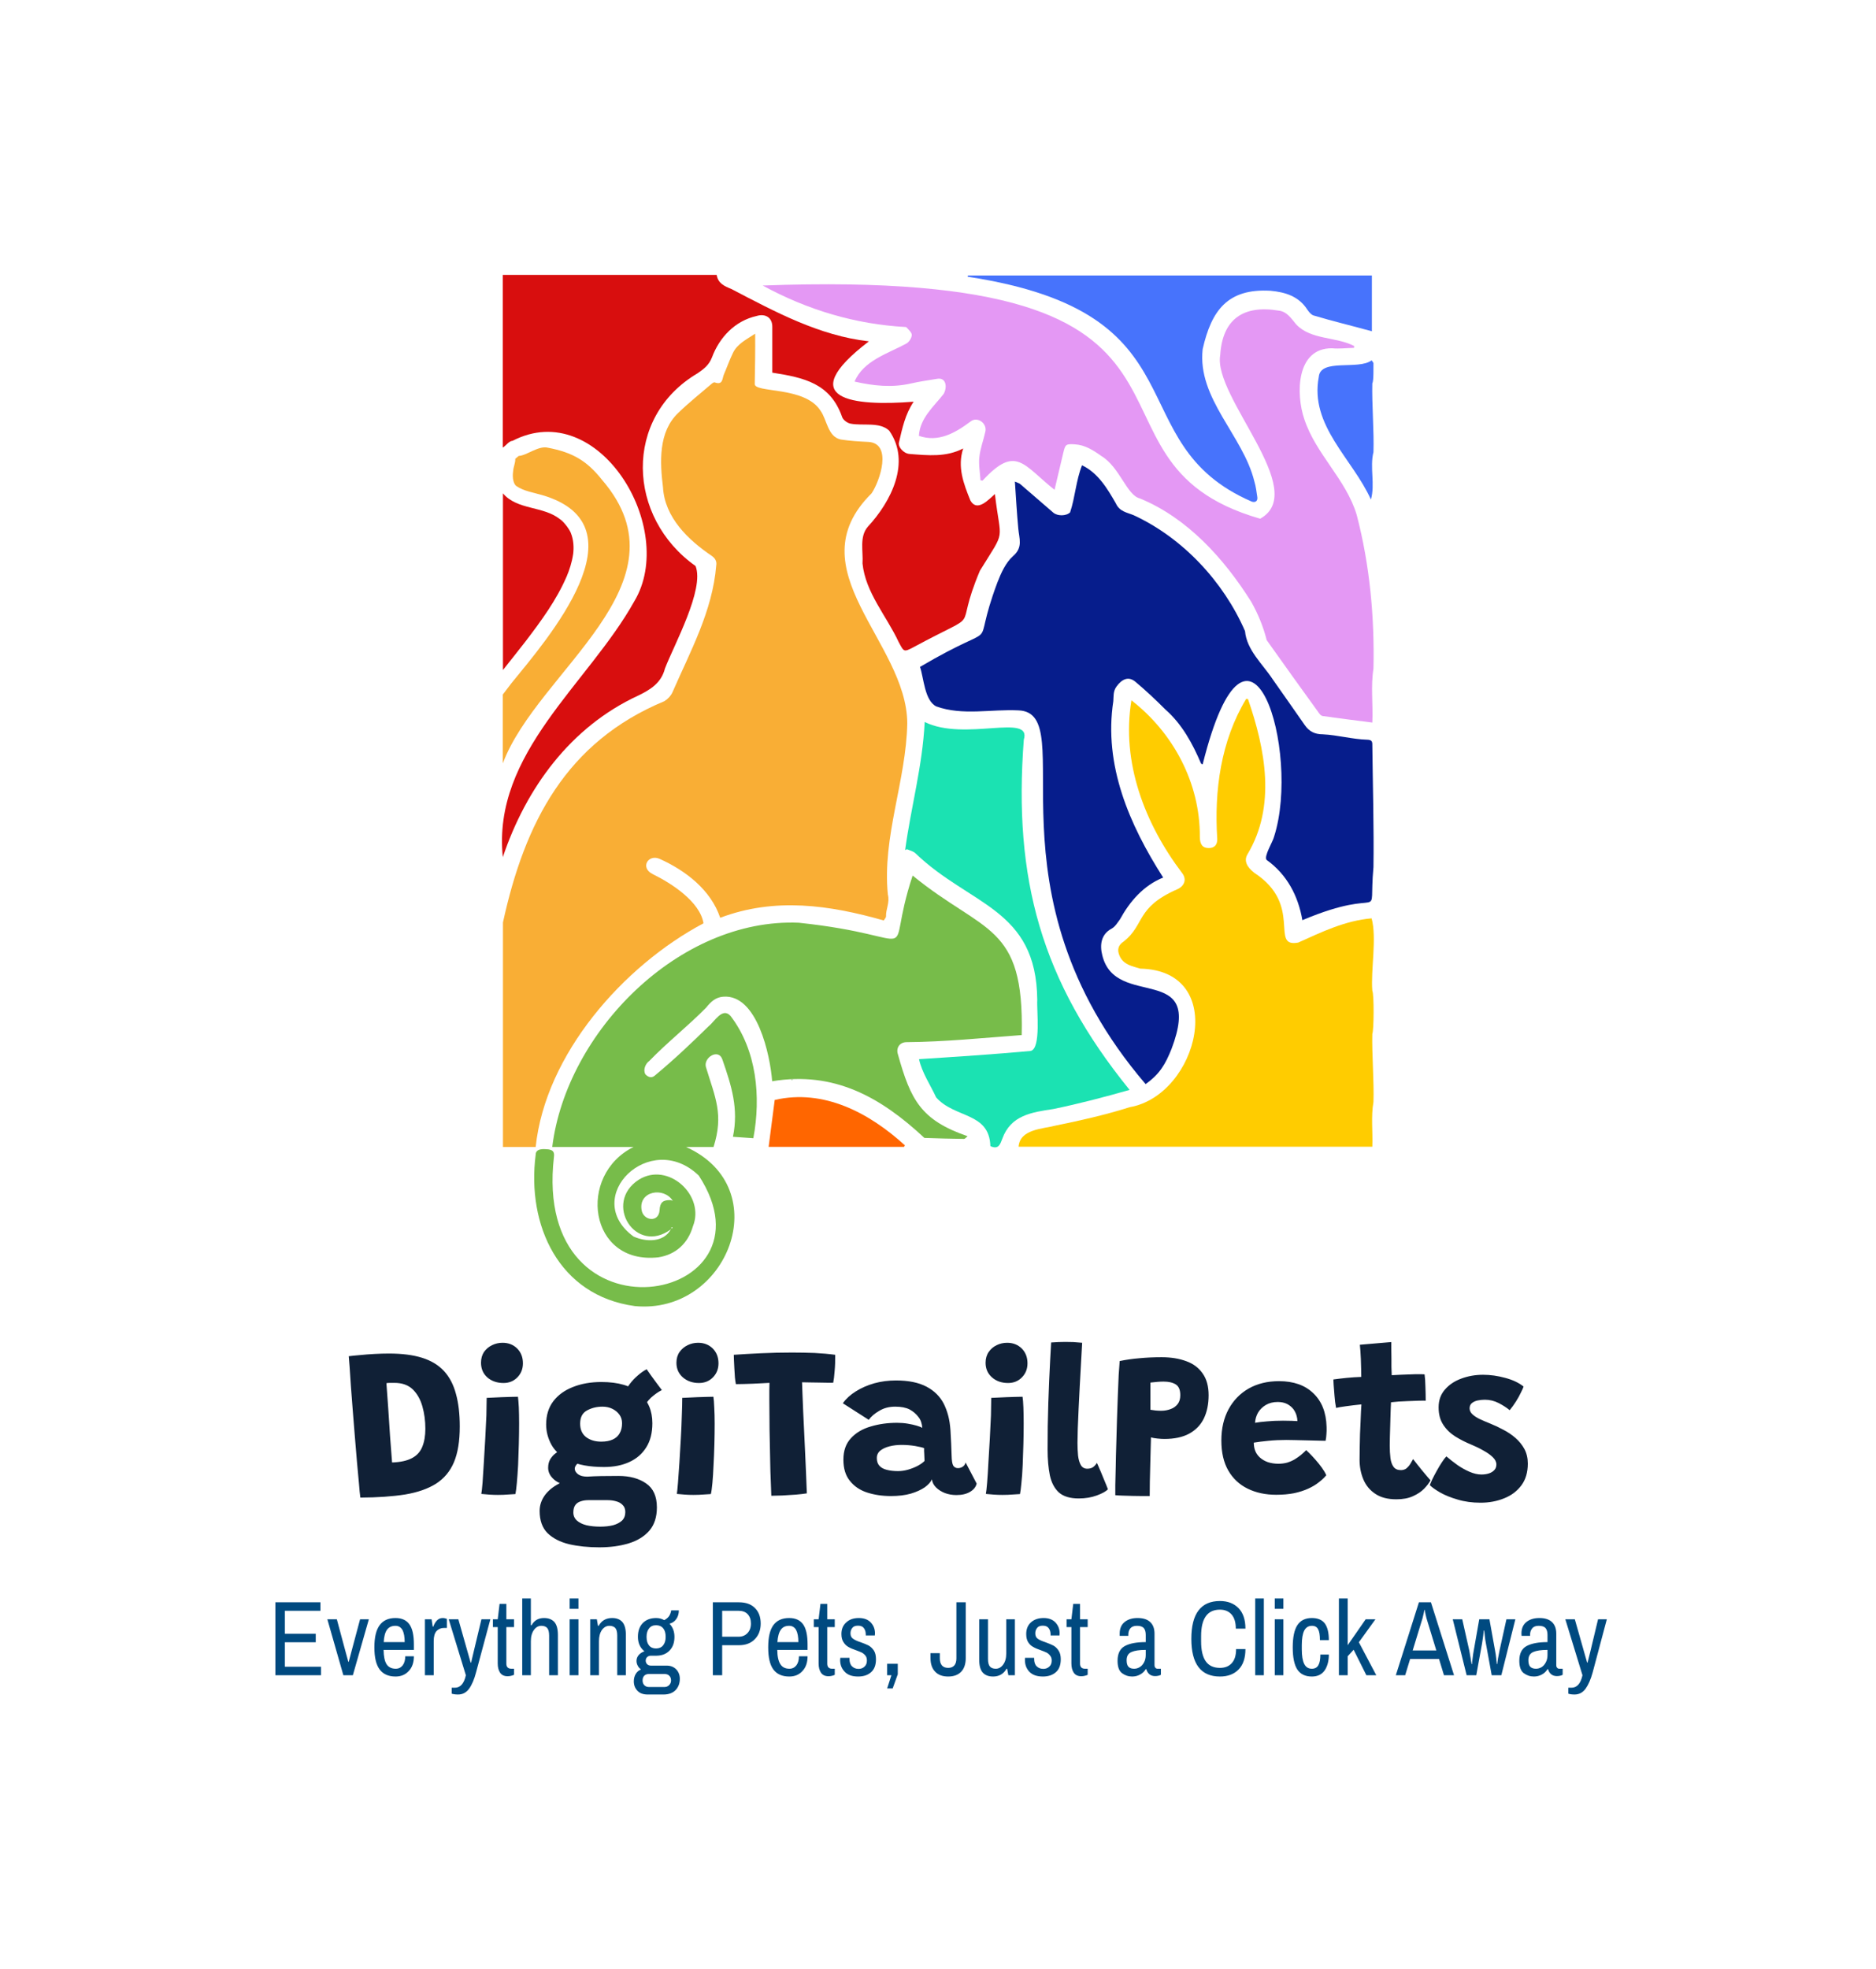 <svg xmlns="http://www.w3.org/2000/svg" version="1.1" xmlns:xlink="http://www.w3.org/1999/xlink" xmlns:svgjs="http://svgjs.dev/svgjs" viewBox="0 0 11.353 11.913"><g transform="matrix(0.857,0,0,0.857,1.622,8.118)"><g clip-path="url(#SvgjsClipPath1055)"><g clip-path="url(#SvgjsClipPath1053eff6cdb7-0ce1-4659-b342-550272def5ff)"><path d=" M 1.659 -2.961 C 1.813 -3.667 2.106 -4.235 2.799 -4.523 C 2.822 -4.537 2.845 -4.561 2.856 -4.586 C 2.983 -4.877 3.139 -5.16 3.165 -5.481 C 3.17 -5.511 3.157 -5.532 3.133 -5.549 C 2.967 -5.661 2.801 -5.82 2.789 -6.033 C 2.767 -6.211 2.756 -6.425 2.897 -6.558 C 2.971 -6.63 3.053 -6.695 3.131 -6.762 C 3.138 -6.768 3.149 -6.776 3.155 -6.773 C 3.213 -6.752 3.207 -6.801 3.219 -6.829 C 3.241 -6.88 3.259 -6.932 3.283 -6.981 C 3.313 -7.044 3.374 -7.074 3.44 -7.117 C 3.441 -6.991 3.439 -6.883 3.437 -6.764 C 3.429 -6.696 3.789 -6.749 3.901 -6.574 C 3.948 -6.509 3.952 -6.389 4.045 -6.37 C 4.11 -6.36 4.176 -6.356 4.241 -6.353 C 4.41 -6.341 4.321 -6.077 4.262 -5.99 C 3.718 -5.452 4.51 -4.944 4.514 -4.368 C 4.507 -3.963 4.336 -3.565 4.377 -3.158 C 4.392 -3.101 4.362 -3.055 4.364 -3.003 C 4.364 -2.995 4.355 -2.987 4.348 -2.975 C 3.965 -3.084 3.58 -3.14 3.193 -2.994 C 3.127 -3.191 2.948 -3.328 2.765 -3.41 C 2.684 -3.445 2.625 -3.347 2.717 -3.302 C 2.852 -3.236 3.051 -3.106 3.075 -2.955 C 2.508 -2.654 1.959 -2.031 1.89 -1.376 L 1.659 -1.376 L 1.659 -2.961 Z" fill="#f9ae35" transform="matrix(1,0,0,1,0,0)" fill-rule="nonzero"></path></g><g clip-path="url(#SvgjsClipPath1053eff6cdb7-0ce1-4659-b342-550272def5ff)"><path d=" M 2.358 -6.086 C 2.251 -6.221 2.15 -6.279 1.977 -6.312 C 1.909 -6.329 1.828 -6.257 1.77 -6.254 C 1.762 -6.248 1.754 -6.241 1.746 -6.234 C 1.747 -6.203 1.733 -6.179 1.731 -6.147 C 1.723 -6.095 1.736 -6.054 1.753 -6.042 C 1.807 -6.005 1.874 -5.996 1.935 -5.978 C 2.673 -5.763 1.966 -4.954 1.719 -4.65 C 1.699 -4.624 1.678 -4.597 1.658 -4.57 L 1.658 -4.084 C 1.902 -4.738 2.993 -5.351 2.358 -6.086 Z" fill="#f9ae35" transform="matrix(1,0,0,1,0,0)" fill-rule="nonzero"></path></g><g clip-path="url(#SvgjsClipPath1053eff6cdb7-0ce1-4659-b342-550272def5ff)"><path d=" M 1.659 -5.99 L 1.659 -4.743 C 1.708 -4.805 1.784 -4.9 1.82 -4.947 C 1.929 -5.09 2.038 -5.238 2.109 -5.404 C 2.106 -5.396 2.106 -5.395 2.108 -5.401 C 2.129 -5.451 2.146 -5.504 2.154 -5.558 C 2.156 -5.573 2.155 -5.56 2.154 -5.556 C 2.161 -5.608 2.158 -5.662 2.138 -5.711 C 2.131 -5.731 2.093 -5.787 2.06 -5.809 C 2.06 -5.808 2.061 -5.808 2.061 -5.808 C 1.943 -5.902 1.759 -5.871 1.659 -5.99 Z" fill="#d80e0e" transform="matrix(1,0,0,1,0,0)" fill-rule="nonzero"></path></g><g clip-path="url(#SvgjsClipPath1053eff6cdb7-0ce1-4659-b342-550272def5ff)"><path d=" M 5.133 -5.985 C 5.089 -5.947 5.008 -5.855 4.96 -5.939 C 4.912 -6.057 4.866 -6.177 4.909 -6.307 C 4.788 -6.244 4.66 -6.258 4.531 -6.268 C 4.487 -6.271 4.448 -6.319 4.455 -6.348 C 4.479 -6.451 4.499 -6.547 4.559 -6.637 C 4.132 -6.603 3.705 -6.652 4.243 -7.063 C 3.891 -7.103 3.58 -7.272 3.271 -7.433 C 3.222 -7.453 3.178 -7.472 3.168 -7.532 L 1.658 -7.532 L 1.658 -6.313 C 1.681 -6.327 1.7 -6.359 1.727 -6.361 C 2.335 -6.675 2.894 -5.741 2.587 -5.229 C 2.262 -4.645 1.582 -4.158 1.658 -3.422 C 1.822 -3.91 2.137 -4.342 2.613 -4.562 C 2.702 -4.605 2.777 -4.652 2.803 -4.754 C 2.867 -4.92 3.084 -5.314 3.019 -5.477 C 2.535 -5.819 2.505 -6.526 3.034 -6.838 C 3.076 -6.867 3.114 -6.895 3.135 -6.95 C 3.188 -7.092 3.298 -7.208 3.45 -7.242 C 3.512 -7.261 3.561 -7.231 3.561 -7.166 C 3.561 -7.058 3.561 -6.951 3.561 -6.842 C 3.785 -6.807 3.971 -6.767 4.054 -6.529 C 4.061 -6.508 4.091 -6.486 4.114 -6.482 C 4.199 -6.465 4.32 -6.497 4.387 -6.432 C 4.542 -6.209 4.399 -5.931 4.236 -5.755 C 4.174 -5.684 4.204 -5.581 4.198 -5.495 C 4.219 -5.289 4.368 -5.124 4.453 -4.941 C 4.491 -4.87 4.489 -4.868 4.558 -4.904 C 5.078 -5.185 4.828 -4.973 5.027 -5.444 C 5.214 -5.747 5.174 -5.633 5.133 -5.985 Z" fill="#d80e0e" transform="matrix(1,0,0,1,0,0)" fill-rule="nonzero"></path></g><g clip-path="url(#SvgjsClipPath1053eff6cdb7-0ce1-4659-b342-550272def5ff)"><path d=" M 7.806 -3.351 C 7.768 -2.932 7.908 -3.232 7.304 -2.977 C 7.275 -3.148 7.195 -3.3 7.052 -3.402 C 7.029 -3.426 7.097 -3.532 7.105 -3.569 C 7.294 -4.162 6.931 -5.4 6.6 -4.077 C 6.6 -4.077 6.591 -4.079 6.588 -4.084 C 6.528 -4.225 6.454 -4.361 6.337 -4.464 C 6.269 -4.532 6.199 -4.598 6.125 -4.66 C 6.076 -4.701 6.03 -4.679 5.992 -4.627 C 5.966 -4.592 5.972 -4.555 5.969 -4.523 C 5.9 -4.071 6.082 -3.652 6.321 -3.278 C 6.181 -3.221 6.086 -3.11 6.016 -2.983 C 5.999 -2.96 5.982 -2.931 5.958 -2.918 C 5.881 -2.877 5.873 -2.801 5.891 -2.73 C 5.984 -2.341 6.615 -2.689 6.38 -2.068 C 6.336 -1.959 6.297 -1.891 6.197 -1.82 C 5.026 -3.187 5.749 -4.44 5.3 -4.458 C 5.108 -4.468 4.904 -4.419 4.719 -4.486 C 4.636 -4.527 4.631 -4.686 4.604 -4.765 C 5.222 -5.128 4.947 -4.816 5.15 -5.36 C 5.176 -5.427 5.209 -5.501 5.261 -5.547 C 5.333 -5.609 5.304 -5.672 5.298 -5.741 C 5.288 -5.848 5.282 -5.955 5.274 -6.073 C 5.294 -6.064 5.304 -6.062 5.311 -6.056 C 5.389 -5.989 5.467 -5.921 5.545 -5.854 C 5.575 -5.828 5.637 -5.829 5.664 -5.856 C 5.7 -5.964 5.705 -6.079 5.748 -6.188 C 5.861 -6.135 5.928 -6.022 5.987 -5.919 C 6.013 -5.861 6.066 -5.855 6.112 -5.836 C 6.459 -5.676 6.747 -5.367 6.899 -5.018 C 6.911 -4.883 7.023 -4.786 7.094 -4.678 C 7.171 -4.57 7.245 -4.462 7.321 -4.354 C 7.352 -4.309 7.392 -4.289 7.449 -4.289 C 7.553 -4.284 7.657 -4.254 7.762 -4.251 C 7.79 -4.25 7.799 -4.242 7.798 -4.214 C 7.801 -3.942 7.81 -3.626 7.806 -3.351 Z" fill="#061d8c" transform="matrix(1,0,0,1,0,0)" fill-rule="nonzero"></path></g><g clip-path="url(#SvgjsClipPath1053eff6cdb7-0ce1-4659-b342-550272def5ff)"><path d=" M 2.85 -0.81 C 2.849 -0.808 2.848 -0.805 2.847 -0.802 C 2.852 -0.799 2.854 -0.803 2.857 -0.807 C 2.855 -0.808 2.853 -0.809 2.85 -0.81 M 2.844 -1.001 C 2.849 -0.999 2.854 -0.998 2.858 -0.996 C 2.795 -1.097 2.615 -1.065 2.638 -0.931 C 2.65 -0.855 2.76 -0.839 2.765 -0.931 C 2.768 -0.984 2.788 -1.003 2.844 -1.001 M 2.59 -0.253 C 2.053 -0.326 1.826 -0.824 1.89 -1.321 C 1.89 -1.368 1.948 -1.362 1.981 -1.359 C 2.01 -1.354 2.024 -1.343 2.019 -1.306 C 1.862 0.062 3.63 -0.271 3.042 -1.174 C 2.699 -1.505 2.205 -1.02 2.581 -0.744 C 2.668 -0.705 2.793 -0.7 2.845 -0.795 C 2.596 -0.61 2.364 -0.981 2.618 -1.145 C 2.825 -1.275 3.089 -1.034 3 -0.815 C 2.966 -0.697 2.88 -0.616 2.756 -0.597 C 2.264 -0.543 2.181 -1.178 2.581 -1.376 C 2.438 -1.376 2.15 -1.376 2.007 -1.376 C 2.107 -2.188 2.904 -2.994 3.748 -2.959 C 4.676 -2.861 4.339 -2.65 4.552 -3.292 C 5.057 -2.879 5.341 -2.957 5.322 -2.166 C 5.051 -2.146 4.779 -2.118 4.509 -2.116 C 4.461 -2.116 4.433 -2.076 4.448 -2.03 C 4.538 -1.708 4.61 -1.566 4.94 -1.452 C 4.927 -1.441 4.921 -1.433 4.915 -1.433 C 4.822 -1.434 4.728 -1.437 4.635 -1.44 C 4.327 -1.727 3.999 -1.913 3.56 -1.84 C 3.546 -2.024 3.454 -2.455 3.215 -2.437 C 3.16 -2.433 3.127 -2.401 3.093 -2.359 C 2.966 -2.23 2.82 -2.115 2.693 -1.984 C 2.664 -1.964 2.647 -1.918 2.665 -1.889 C 2.68 -1.873 2.705 -1.858 2.73 -1.879 C 2.864 -1.99 2.989 -2.108 3.112 -2.229 C 3.154 -2.262 3.209 -2.365 3.266 -2.301 C 3.451 -2.06 3.482 -1.73 3.427 -1.438 C 3.377 -1.441 3.331 -1.445 3.283 -1.448 C 3.324 -1.647 3.273 -1.807 3.209 -1.992 C 3.183 -2.075 3.074 -2.008 3.092 -1.941 C 3.158 -1.724 3.219 -1.606 3.146 -1.376 L 2.952 -1.376 C 3.597 -1.086 3.244 -0.189 2.59 -0.253 Z" fill="#77bc4a" transform="matrix(1,0,0,1,0,0)" fill-rule="nonzero"></path></g><g clip-path="url(#SvgjsClipPath1053eff6cdb7-0ce1-4659-b342-550272def5ff)"><path d=" M 7.806 -4.752 C 7.786 -4.629 7.804 -4.5 7.798 -4.372 C 7.679 -4.387 7.563 -4.402 7.448 -4.418 C 7.438 -4.419 7.428 -4.429 7.422 -4.438 C 7.298 -4.609 7.174 -4.782 7.052 -4.954 C 7.029 -5.047 6.99 -5.142 6.942 -5.226 C 6.752 -5.528 6.493 -5.816 6.157 -5.954 C 6.063 -5.977 6.016 -6.174 5.884 -6.254 C 5.828 -6.294 5.769 -6.332 5.697 -6.336 C 5.633 -6.34 5.63 -6.336 5.615 -6.273 C 5.596 -6.191 5.576 -6.109 5.554 -6.015 C 5.333 -6.19 5.282 -6.336 5.046 -6.08 C 5.041 -6.08 5.036 -6.081 5.031 -6.082 C 5.028 -6.137 5.017 -6.192 5.023 -6.245 C 5.029 -6.306 5.052 -6.364 5.065 -6.424 C 5.081 -6.484 5.007 -6.538 4.958 -6.495 C 4.852 -6.416 4.733 -6.348 4.596 -6.396 C 4.604 -6.522 4.7 -6.601 4.771 -6.692 C 4.797 -6.737 4.791 -6.812 4.722 -6.798 C 4.66 -6.788 4.598 -6.779 4.537 -6.765 C 4.404 -6.735 4.274 -6.749 4.142 -6.779 C 4.204 -6.927 4.376 -6.976 4.507 -7.047 C 4.526 -7.057 4.545 -7.086 4.546 -7.108 C 4.546 -7.126 4.522 -7.147 4.506 -7.164 C 4.149 -7.183 3.808 -7.285 3.493 -7.457 C 7.027 -7.588 5.559 -6.227 7.006 -5.811 C 7.36 -6.008 6.671 -6.672 6.724 -6.967 C 6.74 -7.222 6.89 -7.321 7.136 -7.28 C 7.195 -7.274 7.225 -7.225 7.26 -7.183 C 7.364 -7.072 7.542 -7.097 7.67 -7.03 C 7.67 -7.026 7.669 -7.022 7.669 -7.017 C 7.617 -7.016 7.565 -7.009 7.514 -7.014 C 7.259 -7.017 7.258 -6.69 7.317 -6.516 C 7.398 -6.267 7.614 -6.088 7.688 -5.837 C 7.78 -5.484 7.814 -5.118 7.806 -4.752 Z" fill="#e498f4" transform="matrix(1,0,0,1,0,0)" fill-rule="nonzero"></path></g><g clip-path="url(#SvgjsClipPath1053eff6cdb7-0ce1-4659-b342-550272def5ff)"><path d=" M 7.806 -1.694 C 7.788 -1.591 7.802 -1.485 7.798 -1.378 L 5.3 -1.378 C 5.31 -1.502 5.468 -1.503 5.561 -1.527 C 5.738 -1.563 5.914 -1.603 6.085 -1.657 C 6.57 -1.742 6.79 -2.622 6.159 -2.635 C 6.104 -2.652 6.04 -2.662 6.013 -2.726 C 5.994 -2.769 6.004 -2.802 6.043 -2.827 C 6.193 -2.946 6.127 -3.066 6.418 -3.194 C 6.466 -3.214 6.493 -3.261 6.454 -3.311 C 6.192 -3.657 6.024 -4.091 6.097 -4.529 C 6.393 -4.299 6.582 -3.945 6.58 -3.566 C 6.58 -3.511 6.6 -3.486 6.643 -3.486 C 6.683 -3.486 6.704 -3.509 6.703 -3.55 C 6.681 -3.892 6.728 -4.242 6.907 -4.539 C 6.912 -4.539 6.916 -4.538 6.92 -4.538 C 7.042 -4.185 7.12 -3.783 6.917 -3.443 C 6.889 -3.397 6.912 -3.352 6.965 -3.311 C 7.313 -3.084 7.069 -2.78 7.275 -2.819 C 7.443 -2.895 7.607 -2.974 7.793 -2.99 C 7.831 -2.851 7.786 -2.624 7.798 -2.479 C 7.811 -2.452 7.809 -2.198 7.798 -2.175 C 7.794 -2.037 7.811 -1.836 7.806 -1.694 Z" fill="#ffcc00" transform="matrix(1,0,0,1,0,0)" fill-rule="nonzero"></path></g><g clip-path="url(#SvgjsClipPath1053eff6cdb7-0ce1-4659-b342-550272def5ff)"><path d=" M 7.806 -6.281 C 7.779 -6.172 7.819 -6.053 7.788 -5.946 C 7.66 -6.233 7.354 -6.468 7.42 -6.812 C 7.431 -6.945 7.7 -6.858 7.793 -6.929 C 7.796 -6.926 7.801 -6.918 7.806 -6.91 C 7.805 -6.889 7.809 -6.783 7.798 -6.767 C 7.794 -6.626 7.811 -6.424 7.806 -6.281 Z" fill="#4773fc" transform="matrix(1,0,0,1,0,0)" fill-rule="nonzero"></path></g><g clip-path="url(#SvgjsClipPath1053eff6cdb7-0ce1-4659-b342-550272def5ff)"><path d=" M 4.718 -1.726 C 4.677 -1.815 4.618 -1.9 4.597 -1.996 C 4.861 -2.013 5.123 -2.03 5.386 -2.054 C 5.46 -2.072 5.427 -2.345 5.432 -2.414 C 5.426 -3.061 4.958 -3.078 4.572 -3.449 C 4.557 -3.464 4.532 -3.469 4.512 -3.478 C 4.507 -3.476 4.503 -3.474 4.499 -3.472 C 4.54 -3.775 4.622 -4.066 4.637 -4.376 C 4.92 -4.236 5.396 -4.442 5.337 -4.251 C 5.262 -3.268 5.46 -2.547 6.084 -1.779 C 5.901 -1.727 5.729 -1.682 5.546 -1.644 C 5.392 -1.621 5.245 -1.6 5.185 -1.434 C 5.171 -1.398 5.16 -1.355 5.101 -1.382 C 5.093 -1.624 4.851 -1.576 4.718 -1.726" fill="#1be2b2" transform="matrix(1,0,0,1,0,0)" fill-rule="nonzero"></path></g><g clip-path="url(#SvgjsClipPath1053eff6cdb7-0ce1-4659-b342-550272def5ff)"><path d=" M 4.942 -7.528 L 7.795 -7.528 L 7.795 -7.134 C 7.658 -7.172 7.519 -7.205 7.382 -7.246 C 7.365 -7.252 7.35 -7.271 7.339 -7.287 C 7.278 -7.382 7.183 -7.41 7.08 -7.42 C 6.777 -7.438 6.662 -7.282 6.6 -7.008 C 6.561 -6.658 6.886 -6.398 6.965 -6.074 C 6.976 -6.039 6.98 -6.001 6.986 -5.963 C 6.99 -5.932 6.968 -5.924 6.946 -5.932 C 5.99 -6.347 6.634 -7.262 4.941 -7.519 C 4.941 -7.522 4.941 -7.525 4.942 -7.528" fill="#4773fc" transform="matrix(1,0,0,1,0,0)" fill-rule="nonzero"></path></g><g clip-path="url(#SvgjsClipPath1053eff6cdb7-0ce1-4659-b342-550272def5ff)"><path d=" M 4.491 -1.377 L 3.535 -1.377 C 3.549 -1.488 3.564 -1.597 3.578 -1.708 C 3.924 -1.788 4.246 -1.617 4.498 -1.387 C 4.495 -1.384 4.493 -1.381 4.491 -1.377" fill="#ff6600" transform="matrix(1,0,0,1,0,0)" fill-rule="nonzero"></path></g><g clip-path="url(#SvgjsClipPath1053eff6cdb7-0ce1-4659-b342-550272def5ff)"><path d=" M 1.985 -4.061 C 1.987 -4.063 1.989 -4.065 1.992 -4.067 C 1.989 -4.065 1.987 -4.063 1.985 -4.061" fill="#3a9089" transform="matrix(1,0,0,1,0,0)" fill-rule="nonzero"></path></g><g clip-path="url(#SvgjsClipPath1053eff6cdb7-0ce1-4659-b342-550272def5ff)"><path d=" M 1.683 -3.477 L 1.683 -3.487 L 1.683 -3.477 Z" fill="#3a9089" transform="matrix(1,0,0,1,0,0)" fill-rule="nonzero"></path></g><g clip-path="url(#SvgjsClipPath1053eff6cdb7-0ce1-4659-b342-550272def5ff)"><path d=" M 4.868 -2.013 L 4.859 -2.013 L 4.868 -2.013 Z" fill="#3a9089" transform="matrix(1,0,0,1,0,0)" fill-rule="nonzero"></path></g><g clip-path="url(#SvgjsClipPath1053eff6cdb7-0ce1-4659-b342-550272def5ff)"><path d=" M 4.604 -1.974 L 4.604 -1.964 L 4.604 -1.974 Z" fill="#3a9089" transform="matrix(1,0,0,1,0,0)" fill-rule="nonzero"></path></g><g clip-path="url(#SvgjsClipPath1053eff6cdb7-0ce1-4659-b342-550272def5ff)"><path d=" M 3.696 -1.853 L 3.706 -1.853 C 3.704 -1.851 3.702 -1.85 3.7 -1.848 C 3.699 -1.85 3.697 -1.851 3.696 -1.853" fill="#5a9a43" transform="matrix(1,0,0,1,0,0)" fill-rule="nonzero"></path></g><g clip-path="url(#SvgjsClipPath1053eff6cdb7-0ce1-4659-b342-550272def5ff)"><path d=" M 4.718 -1.726 C 4.72 -1.724 4.722 -1.722 4.724 -1.72 C 4.722 -1.722 4.72 -1.724 4.718 -1.726" fill="#3a9089" transform="matrix(1,0,0,1,0,0)" fill-rule="nonzero"></path></g></g><g><path d=" M 0.652 1.099 Q 0.647 1.064 0.642 0.998 Q 0.636 0.931 0.628 0.846 Q 0.621 0.76 0.613 0.666 Q 0.606 0.571 0.598 0.479 Q 0.591 0.387 0.585 0.309 Q 0.58 0.23 0.576 0.175 Q 0.571 0.12 0.57 0.101 Q 0.601 0.097 0.649 0.093 Q 0.697 0.088 0.751 0.085 Q 0.806 0.082 0.854 0.082 Q 0.992 0.082 1.088 0.112 Q 1.184 0.142 1.243 0.206 Q 1.301 0.269 1.327 0.367 Q 1.354 0.464 1.354 0.597 Q 1.354 0.751 1.313 0.849 Q 1.272 0.946 1.186 1.001 Q 1.1 1.055 0.968 1.077 Q 0.835 1.098 0.652 1.099 M 0.876 0.851 Q 0.965 0.848 1.017 0.82 Q 1.068 0.793 1.089 0.741 Q 1.111 0.688 1.111 0.613 Q 1.111 0.529 1.09 0.455 Q 1.069 0.381 1.022 0.335 Q 0.974 0.289 0.892 0.289 Q 0.879 0.289 0.864 0.289 Q 0.848 0.289 0.836 0.291 Q 0.842 0.373 0.849 0.471 Q 0.855 0.57 0.862 0.669 Q 0.87 0.767 0.876 0.851 M 1.747 1.074 Q 1.734 1.075 1.698 1.077 Q 1.663 1.08 1.623 1.08 Q 1.594 1.08 1.564 1.078 Q 1.534 1.076 1.506 1.073 Q 1.51 1.054 1.515 0.993 Q 1.519 0.933 1.524 0.851 Q 1.529 0.769 1.534 0.682 Q 1.539 0.595 1.542 0.518 Q 1.544 0.442 1.544 0.395 Q 1.559 0.394 1.588 0.393 Q 1.618 0.391 1.651 0.39 Q 1.685 0.389 1.716 0.388 Q 1.747 0.387 1.765 0.387 Q 1.768 0.41 1.771 0.462 Q 1.773 0.514 1.773 0.577 Q 1.773 0.646 1.771 0.722 Q 1.769 0.799 1.766 0.87 Q 1.762 0.942 1.757 0.996 Q 1.752 1.051 1.747 1.074 M 1.663 0.29 Q 1.595 0.29 1.549 0.251 Q 1.504 0.211 1.504 0.147 Q 1.504 0.103 1.525 0.071 Q 1.547 0.04 1.582 0.023 Q 1.617 0.006 1.656 0.006 Q 1.718 0.006 1.759 0.046 Q 1.8 0.087 1.8 0.151 Q 1.8 0.21 1.761 0.25 Q 1.722 0.29 1.663 0.29 M 2.373 0.883 Q 2.22 0.883 2.13 0.839 Q 2.041 0.796 2.002 0.727 Q 1.964 0.658 1.964 0.583 Q 1.964 0.485 2.015 0.418 Q 2.066 0.352 2.154 0.318 Q 2.242 0.283 2.354 0.283 Q 2.535 0.283 2.624 0.363 Q 2.714 0.442 2.714 0.574 Q 2.714 0.676 2.671 0.744 Q 2.628 0.813 2.551 0.848 Q 2.475 0.883 2.373 0.883 M 2.339 1.45 Q 2.222 1.45 2.126 1.428 Q 2.031 1.405 1.974 1.35 Q 1.918 1.294 1.918 1.193 Q 1.918 1.131 1.958 1.078 Q 1.999 1.025 2.074 0.991 Q 2.15 0.957 2.254 0.951 Q 2.3 0.948 2.352 0.947 Q 2.404 0.946 2.475 0.946 Q 2.594 0.946 2.67 0.999 Q 2.746 1.051 2.746 1.168 Q 2.746 1.27 2.693 1.332 Q 2.639 1.394 2.547 1.422 Q 2.455 1.45 2.339 1.45 M 2.346 1.304 Q 2.397 1.304 2.437 1.294 Q 2.476 1.283 2.5 1.261 Q 2.523 1.238 2.523 1.201 Q 2.523 1.169 2.504 1.151 Q 2.486 1.132 2.458 1.125 Q 2.43 1.117 2.4 1.117 Q 2.38 1.117 2.353 1.117 Q 2.327 1.117 2.302 1.117 Q 2.277 1.117 2.26 1.117 Q 2.233 1.117 2.209 1.125 Q 2.185 1.132 2.171 1.15 Q 2.156 1.169 2.156 1.204 Q 2.156 1.238 2.181 1.261 Q 2.206 1.283 2.248 1.294 Q 2.291 1.304 2.346 1.304 M 2.16 1.028 Q 2.058 1.007 2.018 0.97 Q 1.978 0.934 1.978 0.889 Q 1.978 0.853 1.993 0.828 Q 2.009 0.802 2.031 0.786 Q 2.053 0.769 2.074 0.764 L 2.222 0.839 Q 2.194 0.849 2.18 0.864 Q 2.166 0.88 2.166 0.895 Q 2.166 0.916 2.189 0.934 Q 2.212 0.951 2.254 0.951 L 2.16 1.028 M 2.353 0.704 Q 2.401 0.704 2.434 0.689 Q 2.467 0.674 2.483 0.645 Q 2.5 0.616 2.5 0.574 Q 2.5 0.539 2.481 0.513 Q 2.462 0.487 2.431 0.472 Q 2.4 0.457 2.362 0.457 Q 2.301 0.457 2.252 0.484 Q 2.204 0.51 2.204 0.577 Q 2.204 0.639 2.246 0.672 Q 2.289 0.704 2.353 0.704 M 2.651 0.472 L 2.519 0.361 Q 2.528 0.332 2.553 0.299 Q 2.578 0.265 2.611 0.237 Q 2.644 0.208 2.674 0.193 Q 2.685 0.208 2.704 0.236 Q 2.724 0.264 2.745 0.292 Q 2.766 0.321 2.781 0.34 Q 2.764 0.348 2.744 0.362 Q 2.724 0.376 2.705 0.393 Q 2.686 0.411 2.672 0.431 Q 2.658 0.451 2.651 0.472 M 3.127 1.074 Q 3.115 1.075 3.079 1.077 Q 3.043 1.08 3.004 1.08 Q 2.974 1.08 2.945 1.078 Q 2.915 1.076 2.887 1.073 Q 2.89 1.054 2.895 0.993 Q 2.9 0.933 2.905 0.851 Q 2.91 0.769 2.915 0.682 Q 2.92 0.595 2.922 0.518 Q 2.925 0.442 2.925 0.395 Q 2.94 0.394 2.969 0.393 Q 2.998 0.391 3.032 0.39 Q 3.066 0.389 3.097 0.388 Q 3.127 0.387 3.145 0.387 Q 3.149 0.41 3.151 0.462 Q 3.154 0.514 3.154 0.577 Q 3.154 0.646 3.152 0.722 Q 3.15 0.799 3.146 0.87 Q 3.143 0.942 3.138 0.996 Q 3.133 1.051 3.127 1.074 M 3.043 0.29 Q 2.976 0.29 2.93 0.251 Q 2.884 0.211 2.884 0.147 Q 2.884 0.103 2.906 0.071 Q 2.928 0.04 2.963 0.023 Q 2.998 0.006 3.037 0.006 Q 3.099 0.006 3.14 0.046 Q 3.181 0.087 3.181 0.151 Q 3.181 0.21 3.142 0.25 Q 3.103 0.29 3.043 0.29 M 3.304 0.298 Q 3.3 0.281 3.297 0.251 Q 3.295 0.22 3.293 0.187 Q 3.291 0.154 3.29 0.127 Q 3.289 0.1 3.289 0.091 Q 3.373 0.085 3.48 0.08 Q 3.588 0.075 3.698 0.075 Q 3.781 0.075 3.86 0.078 Q 3.94 0.082 4.005 0.091 Q 4.006 0.154 4.001 0.207 Q 3.997 0.261 3.991 0.288 Q 3.976 0.288 3.949 0.288 Q 3.922 0.287 3.89 0.287 Q 3.857 0.286 3.826 0.286 Q 3.794 0.286 3.771 0.285 Q 3.772 0.313 3.774 0.367 Q 3.776 0.421 3.779 0.491 Q 3.782 0.561 3.786 0.637 Q 3.79 0.714 3.793 0.787 Q 3.796 0.861 3.799 0.922 Q 3.802 0.983 3.803 1.023 Q 3.805 1.062 3.805 1.069 Q 3.775 1.074 3.727 1.078 Q 3.679 1.081 3.632 1.084 Q 3.584 1.086 3.554 1.086 Q 3.552 1.042 3.55 0.979 Q 3.547 0.916 3.546 0.843 Q 3.544 0.77 3.543 0.693 Q 3.541 0.616 3.541 0.543 Q 3.54 0.469 3.54 0.408 Q 3.54 0.373 3.54 0.343 Q 3.54 0.313 3.541 0.289 Q 3.515 0.291 3.485 0.292 Q 3.455 0.293 3.424 0.295 Q 3.392 0.296 3.361 0.297 Q 3.331 0.298 3.304 0.298 M 4.399 1.088 Q 4.307 1.088 4.23 1.063 Q 4.154 1.038 4.109 0.981 Q 4.063 0.925 4.063 0.831 Q 4.063 0.737 4.116 0.68 Q 4.169 0.622 4.256 0.597 Q 4.342 0.571 4.442 0.571 Q 4.481 0.571 4.517 0.577 Q 4.553 0.583 4.58 0.591 Q 4.608 0.599 4.62 0.607 Q 4.619 0.587 4.612 0.565 Q 4.605 0.544 4.592 0.529 Q 4.569 0.498 4.531 0.477 Q 4.492 0.457 4.429 0.457 Q 4.365 0.457 4.317 0.486 Q 4.268 0.514 4.242 0.55 L 4.059 0.433 Q 4.093 0.385 4.151 0.349 Q 4.208 0.313 4.281 0.292 Q 4.354 0.272 4.434 0.272 Q 4.567 0.272 4.65 0.316 Q 4.732 0.359 4.772 0.437 Q 4.791 0.475 4.803 0.52 Q 4.815 0.565 4.819 0.623 Q 4.822 0.673 4.824 0.717 Q 4.825 0.76 4.827 0.799 Q 4.828 0.856 4.839 0.874 Q 4.851 0.891 4.872 0.891 Q 4.891 0.891 4.907 0.88 Q 4.922 0.869 4.926 0.851 L 5.004 1 Q 4.996 1.035 4.958 1.058 Q 4.92 1.081 4.861 1.081 Q 4.818 1.081 4.78 1.067 Q 4.742 1.052 4.717 1.027 Q 4.692 1.002 4.688 0.97 Q 4.676 0.998 4.638 1.026 Q 4.599 1.053 4.539 1.071 Q 4.479 1.088 4.399 1.088 M 4.449 0.912 Q 4.485 0.912 4.522 0.901 Q 4.559 0.89 4.589 0.874 Q 4.62 0.857 4.636 0.84 Q 4.635 0.817 4.634 0.792 Q 4.632 0.767 4.633 0.75 Q 4.617 0.743 4.571 0.735 Q 4.524 0.727 4.474 0.727 Q 4.428 0.727 4.389 0.737 Q 4.349 0.747 4.324 0.767 Q 4.299 0.787 4.299 0.82 Q 4.299 0.854 4.317 0.874 Q 4.336 0.895 4.37 0.903 Q 4.404 0.912 4.449 0.912 M 5.31 1.074 Q 5.297 1.075 5.261 1.077 Q 5.226 1.08 5.186 1.08 Q 5.157 1.08 5.127 1.078 Q 5.098 1.076 5.069 1.073 Q 5.073 1.054 5.078 0.993 Q 5.083 0.933 5.087 0.851 Q 5.092 0.769 5.097 0.682 Q 5.102 0.595 5.105 0.518 Q 5.107 0.442 5.107 0.395 Q 5.122 0.394 5.152 0.393 Q 5.181 0.391 5.215 0.39 Q 5.248 0.389 5.279 0.388 Q 5.31 0.387 5.328 0.387 Q 5.332 0.41 5.334 0.462 Q 5.336 0.514 5.336 0.577 Q 5.336 0.646 5.334 0.722 Q 5.332 0.799 5.329 0.87 Q 5.326 0.942 5.32 0.996 Q 5.315 1.051 5.31 1.074 M 5.226 0.29 Q 5.158 0.29 5.113 0.251 Q 5.067 0.211 5.067 0.147 Q 5.067 0.103 5.089 0.071 Q 5.11 0.04 5.145 0.023 Q 5.18 0.006 5.219 0.006 Q 5.281 0.006 5.322 0.046 Q 5.363 0.087 5.363 0.151 Q 5.363 0.21 5.324 0.25 Q 5.285 0.29 5.226 0.29 M 5.931 1.04 Q 5.91 1.063 5.852 1.084 Q 5.795 1.105 5.725 1.105 Q 5.633 1.105 5.585 1.063 Q 5.538 1.02 5.521 0.942 Q 5.505 0.863 5.505 0.759 Q 5.505 0.677 5.506 0.595 Q 5.508 0.512 5.51 0.431 Q 5.513 0.35 5.516 0.274 Q 5.52 0.198 5.523 0.129 Q 5.527 0.061 5.53 0.004 Q 5.584 -2.220446049250313e-16 5.629 -2.220446049250313e-16 Q 5.658 -2.220446049250313e-16 5.686 0.001 Q 5.715 0.003 5.749 0.006 Q 5.746 0.071 5.741 0.15 Q 5.736 0.229 5.732 0.312 Q 5.728 0.394 5.724 0.472 Q 5.72 0.549 5.718 0.612 Q 5.716 0.674 5.716 0.712 Q 5.716 0.76 5.72 0.802 Q 5.725 0.844 5.74 0.87 Q 5.755 0.895 5.785 0.895 Q 5.81 0.895 5.826 0.884 Q 5.842 0.872 5.853 0.854 Q 5.858 0.863 5.869 0.89 Q 5.881 0.916 5.894 0.949 Q 5.908 0.981 5.918 1.007 Q 5.929 1.033 5.931 1.04 M 5.983 1.082 Q 5.983 1.063 5.983 1.011 Q 5.984 0.958 5.986 0.883 Q 5.987 0.808 5.99 0.721 Q 5.992 0.634 5.995 0.545 Q 5.998 0.456 6.001 0.375 Q 6.004 0.293 6.007 0.231 Q 6.011 0.168 6.014 0.135 Q 6.082 0.121 6.155 0.115 Q 6.229 0.108 6.31 0.108 Q 6.409 0.108 6.484 0.136 Q 6.559 0.163 6.6 0.223 Q 6.642 0.282 6.642 0.376 Q 6.642 0.471 6.608 0.541 Q 6.574 0.61 6.504 0.648 Q 6.435 0.685 6.33 0.685 Q 6.309 0.685 6.28 0.682 Q 6.251 0.679 6.235 0.674 Q 6.235 0.694 6.233 0.746 Q 6.232 0.798 6.23 0.862 Q 6.229 0.925 6.227 0.987 Q 6.226 1.048 6.226 1.088 Q 6.208 1.088 6.175 1.088 Q 6.143 1.088 6.106 1.087 Q 6.069 1.086 6.036 1.085 Q 6.003 1.084 5.983 1.082 M 6.231 0.479 Q 6.247 0.482 6.267 0.484 Q 6.288 0.486 6.307 0.486 Q 6.343 0.486 6.374 0.474 Q 6.405 0.463 6.424 0.438 Q 6.442 0.414 6.442 0.376 Q 6.442 0.32 6.41 0.3 Q 6.378 0.28 6.324 0.28 Q 6.303 0.28 6.28 0.282 Q 6.256 0.284 6.231 0.287 Q 6.231 0.292 6.231 0.31 Q 6.231 0.328 6.231 0.353 Q 6.231 0.378 6.231 0.403 Q 6.231 0.429 6.231 0.45 Q 6.231 0.471 6.231 0.479 M 7.473 0.941 Q 7.452 0.967 7.42 0.991 Q 7.389 1.016 7.345 1.036 Q 7.301 1.056 7.245 1.068 Q 7.189 1.079 7.119 1.079 Q 7.006 1.079 6.918 1.036 Q 6.83 0.993 6.781 0.908 Q 6.732 0.823 6.732 0.696 Q 6.732 0.569 6.783 0.475 Q 6.834 0.381 6.925 0.329 Q 7.017 0.277 7.139 0.277 Q 7.294 0.277 7.382 0.363 Q 7.471 0.448 7.475 0.6 Q 7.476 0.628 7.474 0.65 Q 7.473 0.673 7.468 0.698 Q 7.457 0.697 7.42 0.697 Q 7.384 0.696 7.337 0.695 Q 7.291 0.694 7.25 0.693 Q 7.21 0.692 7.19 0.692 Q 7.125 0.692 7.064 0.698 Q 7.003 0.704 6.961 0.711 Q 6.961 0.724 6.963 0.738 Q 6.965 0.751 6.969 0.763 Q 6.979 0.793 7.003 0.815 Q 7.027 0.837 7.061 0.849 Q 7.096 0.86 7.134 0.86 Q 7.168 0.86 7.197 0.852 Q 7.226 0.843 7.25 0.829 Q 7.274 0.814 7.294 0.798 Q 7.314 0.781 7.331 0.764 Q 7.336 0.768 7.354 0.786 Q 7.373 0.805 7.396 0.831 Q 7.42 0.858 7.441 0.887 Q 7.462 0.916 7.473 0.941 M 6.97 0.571 Q 7.003 0.565 7.053 0.561 Q 7.102 0.556 7.168 0.556 Q 7.203 0.556 7.23 0.557 Q 7.258 0.558 7.269 0.559 Q 7.269 0.543 7.264 0.524 Q 7.258 0.499 7.241 0.475 Q 7.223 0.452 7.196 0.438 Q 7.168 0.424 7.13 0.424 Q 7.082 0.424 7.046 0.445 Q 7.011 0.466 6.991 0.499 Q 6.972 0.533 6.97 0.571 M 8.209 0.977 Q 8.194 1.005 8.164 1.036 Q 8.134 1.067 8.085 1.089 Q 8.037 1.111 7.968 1.111 Q 7.877 1.111 7.82 1.073 Q 7.762 1.035 7.735 0.971 Q 7.708 0.907 7.708 0.832 Q 7.708 0.79 7.709 0.744 Q 7.71 0.697 7.711 0.651 Q 7.713 0.604 7.715 0.563 Q 7.717 0.521 7.718 0.49 Q 7.72 0.458 7.721 0.441 Q 7.662 0.447 7.612 0.454 Q 7.561 0.461 7.542 0.466 Q 7.534 0.424 7.531 0.38 Q 7.527 0.337 7.525 0.304 Q 7.523 0.272 7.523 0.265 Q 7.567 0.259 7.616 0.254 Q 7.666 0.249 7.72 0.247 Q 7.72 0.229 7.719 0.19 Q 7.718 0.152 7.717 0.121 Q 7.716 0.094 7.714 0.066 Q 7.711 0.037 7.71 0.02 L 7.932 0.001 Q 7.932 0.01 7.932 0.043 Q 7.933 0.076 7.933 0.122 Q 7.933 0.145 7.933 0.176 Q 7.934 0.206 7.935 0.235 Q 7.96 0.234 7.993 0.232 Q 8.026 0.231 8.045 0.23 Q 8.077 0.229 8.102 0.228 Q 8.128 0.228 8.144 0.228 Q 8.161 0.228 8.167 0.229 Q 8.172 0.264 8.173 0.318 Q 8.175 0.373 8.175 0.415 Q 8.167 0.414 8.126 0.415 Q 8.085 0.416 8.045 0.418 Q 8.017 0.419 7.984 0.421 Q 7.95 0.424 7.93 0.426 Q 7.93 0.442 7.928 0.469 Q 7.927 0.496 7.926 0.531 Q 7.925 0.565 7.924 0.601 Q 7.923 0.637 7.922 0.671 Q 7.921 0.705 7.921 0.731 Q 7.921 0.781 7.926 0.82 Q 7.931 0.859 7.948 0.882 Q 7.965 0.905 8 0.905 Q 8.023 0.905 8.04 0.892 Q 8.056 0.878 8.067 0.86 Q 8.078 0.841 8.086 0.827 Q 8.096 0.841 8.114 0.863 Q 8.131 0.885 8.151 0.909 Q 8.171 0.933 8.187 0.952 Q 8.203 0.97 8.209 0.977 M 8.562 1.135 Q 8.474 1.135 8.401 1.113 Q 8.328 1.092 8.277 1.063 Q 8.227 1.034 8.204 1.011 Q 8.209 0.997 8.222 0.969 Q 8.235 0.942 8.253 0.91 Q 8.271 0.877 8.289 0.85 Q 8.307 0.822 8.321 0.808 Q 8.357 0.839 8.399 0.869 Q 8.441 0.898 8.485 0.917 Q 8.53 0.936 8.568 0.936 Q 8.598 0.936 8.622 0.928 Q 8.646 0.92 8.66 0.904 Q 8.674 0.889 8.674 0.865 Q 8.674 0.838 8.648 0.813 Q 8.622 0.788 8.581 0.766 Q 8.541 0.743 8.497 0.725 Q 8.436 0.7 8.383 0.667 Q 8.331 0.634 8.299 0.585 Q 8.266 0.535 8.266 0.462 Q 8.266 0.387 8.311 0.336 Q 8.355 0.285 8.426 0.259 Q 8.498 0.232 8.58 0.232 Q 8.657 0.232 8.737 0.254 Q 8.816 0.275 8.866 0.315 Q 8.862 0.329 8.847 0.358 Q 8.833 0.388 8.812 0.421 Q 8.791 0.454 8.768 0.482 Q 8.737 0.456 8.691 0.432 Q 8.644 0.408 8.593 0.408 Q 8.568 0.408 8.543 0.413 Q 8.518 0.418 8.501 0.432 Q 8.485 0.445 8.485 0.469 Q 8.485 0.491 8.503 0.509 Q 8.52 0.526 8.553 0.543 Q 8.587 0.559 8.632 0.577 Q 8.677 0.595 8.723 0.62 Q 8.77 0.644 8.809 0.678 Q 8.848 0.712 8.872 0.756 Q 8.896 0.801 8.896 0.859 Q 8.896 0.951 8.851 1.012 Q 8.805 1.074 8.729 1.104 Q 8.653 1.135 8.562 1.135" fill="#102036" fill-rule="nonzero"></path></g><g><path d=" M 0.052 1.838 L 0.37 1.838 L 0.37 1.898 L 0.119 1.898 L 0.119 2.06 L 0.337 2.06 L 0.337 2.12 L 0.119 2.12 L 0.119 2.293 L 0.374 2.293 L 0.374 2.353 L 0.052 2.353 L 0.052 1.838 M 0.419 1.958 L 0.486 1.958 L 0.54 2.159 L 0.567 2.258 L 0.57 2.258 L 0.597 2.156 L 0.65 1.958 L 0.712 1.958 L 0.599 2.353 L 0.532 2.353 L 0.419 1.958 M 0.789 2.313 Q 0.751 2.264 0.751 2.156 Q 0.751 2.05 0.788 2 Q 0.825 1.949 0.9 1.949 Q 0.966 1.949 0.998 1.993 Q 1.03 2.037 1.03 2.135 L 1.03 2.174 L 0.816 2.174 Q 0.817 2.243 0.837 2.275 Q 0.858 2.307 0.902 2.307 Q 0.932 2.307 0.951 2.283 Q 0.969 2.259 0.969 2.219 L 1.03 2.219 Q 1.03 2.285 0.994 2.323 Q 0.958 2.362 0.901 2.362 Q 0.826 2.362 0.789 2.313 M 0.965 2.119 Q 0.965 2.063 0.949 2.033 Q 0.932 2.004 0.9 2.004 Q 0.86 2.004 0.84 2.032 Q 0.82 2.06 0.817 2.119 L 0.965 2.119 M 1.108 1.958 L 1.155 1.958 L 1.163 2.01 L 1.167 2.01 Q 1.176 1.984 1.192 1.967 Q 1.209 1.949 1.234 1.949 Q 1.245 1.949 1.253 1.952 Q 1.261 1.955 1.263 1.955 L 1.263 2.019 L 1.243 2.019 Q 1.211 2.019 1.19 2.041 Q 1.17 2.063 1.17 2.112 L 1.17 2.353 L 1.108 2.353 L 1.108 1.958 M 1.297 2.483 L 1.297 2.441 L 1.319 2.441 Q 1.378 2.441 1.397 2.353 L 1.276 1.958 L 1.344 1.958 L 1.411 2.194 L 1.431 2.264 L 1.434 2.264 L 1.451 2.192 L 1.507 1.958 L 1.57 1.958 L 1.469 2.333 Q 1.45 2.406 1.42 2.448 Q 1.39 2.489 1.342 2.489 Q 1.315 2.489 1.297 2.483 M 1.638 2.334 Q 1.622 2.309 1.622 2.27 L 1.622 2.013 L 1.588 2.013 L 1.588 1.958 L 1.622 1.958 L 1.635 1.849 L 1.683 1.849 L 1.683 1.958 L 1.737 1.958 L 1.737 2.013 L 1.683 2.013 L 1.683 2.271 Q 1.683 2.307 1.719 2.307 L 1.737 2.307 L 1.737 2.35 Q 1.728 2.354 1.716 2.357 Q 1.704 2.36 1.692 2.36 Q 1.655 2.36 1.638 2.334 M 1.795 1.811 L 1.856 1.811 L 1.856 2 L 1.861 2 Q 1.889 1.949 1.949 1.949 Q 1.996 1.949 2.022 1.977 Q 2.047 2.006 2.047 2.069 L 2.047 2.353 L 1.985 2.353 L 1.985 2.073 Q 1.985 2.035 1.971 2.019 Q 1.957 2.004 1.93 2.004 Q 1.899 2.004 1.878 2.033 Q 1.856 2.063 1.856 2.112 L 1.856 2.353 L 1.795 2.353 L 1.795 1.811 M 2.13 1.811 L 2.192 1.811 L 2.192 1.884 L 2.13 1.884 L 2.13 1.811 M 2.13 1.958 L 2.192 1.958 L 2.192 2.353 L 2.13 2.353 L 2.13 1.958 M 2.275 1.958 L 2.322 1.958 L 2.33 2.004 L 2.335 2.004 Q 2.365 1.949 2.43 1.949 Q 2.477 1.949 2.502 1.977 Q 2.527 2.006 2.527 2.069 L 2.527 2.353 L 2.466 2.353 L 2.466 2.073 Q 2.466 2.035 2.452 2.019 Q 2.437 2.004 2.41 2.004 Q 2.38 2.004 2.358 2.033 Q 2.337 2.063 2.337 2.112 L 2.337 2.353 L 2.275 2.353 L 2.275 1.958 M 2.609 2.463 Q 2.583 2.436 2.583 2.396 Q 2.583 2.366 2.597 2.343 Q 2.611 2.321 2.634 2.312 Q 2.619 2.302 2.611 2.286 Q 2.602 2.27 2.602 2.252 Q 2.602 2.229 2.617 2.211 Q 2.632 2.193 2.658 2.184 Q 2.612 2.147 2.612 2.082 Q 2.612 2.02 2.646 1.985 Q 2.681 1.949 2.741 1.949 Q 2.772 1.949 2.798 1.964 Q 2.822 1.951 2.833 1.934 Q 2.844 1.916 2.847 1.895 L 2.901 1.895 Q 2.901 1.931 2.883 1.956 Q 2.865 1.982 2.835 1.989 Q 2.87 2.026 2.87 2.082 Q 2.87 2.143 2.836 2.178 Q 2.802 2.214 2.744 2.215 L 2.703 2.215 Q 2.688 2.215 2.677 2.225 Q 2.667 2.235 2.667 2.25 Q 2.667 2.264 2.677 2.275 Q 2.688 2.285 2.703 2.285 L 2.815 2.285 Q 2.857 2.285 2.883 2.312 Q 2.908 2.339 2.908 2.378 Q 2.908 2.426 2.878 2.458 Q 2.847 2.489 2.793 2.489 L 2.681 2.489 Q 2.634 2.489 2.609 2.463 M 2.79 2.142 Q 2.808 2.12 2.808 2.082 Q 2.808 2.042 2.79 2.021 Q 2.772 2 2.74 2 Q 2.708 2 2.691 2.022 Q 2.673 2.044 2.673 2.082 Q 2.673 2.122 2.691 2.143 Q 2.708 2.164 2.74 2.164 Q 2.772 2.164 2.79 2.142 M 2.799 2.436 Q 2.819 2.436 2.832 2.423 Q 2.846 2.409 2.846 2.39 Q 2.846 2.369 2.834 2.357 Q 2.822 2.344 2.799 2.344 L 2.691 2.344 Q 2.668 2.344 2.656 2.357 Q 2.645 2.369 2.645 2.39 Q 2.645 2.41 2.657 2.423 Q 2.669 2.436 2.691 2.436 L 2.799 2.436 M 3.141 1.838 L 3.325 1.838 Q 3.399 1.838 3.439 1.879 Q 3.479 1.919 3.479 1.988 Q 3.479 2.057 3.437 2.099 Q 3.396 2.141 3.325 2.141 L 3.207 2.141 L 3.207 2.353 L 3.141 2.353 L 3.141 1.838 M 3.323 2.081 Q 3.362 2.081 3.386 2.055 Q 3.41 2.03 3.41 1.988 Q 3.41 1.946 3.387 1.922 Q 3.365 1.898 3.323 1.898 L 3.207 1.898 L 3.207 2.081 L 3.323 2.081 M 3.569 2.313 Q 3.532 2.264 3.532 2.156 Q 3.532 2.05 3.568 2 Q 3.605 1.949 3.68 1.949 Q 3.746 1.949 3.778 1.993 Q 3.81 2.037 3.81 2.135 L 3.81 2.174 L 3.596 2.174 Q 3.597 2.243 3.618 2.275 Q 3.638 2.307 3.682 2.307 Q 3.712 2.307 3.731 2.283 Q 3.749 2.259 3.749 2.219 L 3.81 2.219 Q 3.81 2.285 3.774 2.323 Q 3.739 2.362 3.681 2.362 Q 3.606 2.362 3.569 2.313 M 3.745 2.119 Q 3.745 2.063 3.729 2.033 Q 3.712 2.004 3.68 2.004 Q 3.64 2.004 3.621 2.032 Q 3.601 2.06 3.597 2.119 L 3.745 2.119 M 3.904 2.334 Q 3.888 2.309 3.888 2.27 L 3.888 2.013 L 3.854 2.013 L 3.854 1.958 L 3.888 1.958 L 3.901 1.849 L 3.949 1.849 L 3.949 1.958 L 4.002 1.958 L 4.002 2.013 L 3.949 2.013 L 3.949 2.271 Q 3.949 2.307 3.984 2.307 L 4.002 2.307 L 4.002 2.35 Q 3.994 2.354 3.982 2.357 Q 3.969 2.36 3.958 2.36 Q 3.921 2.36 3.904 2.334 M 4.072 2.328 Q 4.04 2.295 4.04 2.246 Q 4.04 2.237 4.041 2.234 Q 4.041 2.231 4.041 2.23 L 4.106 2.23 L 4.106 2.237 Q 4.106 2.273 4.124 2.29 Q 4.142 2.308 4.17 2.308 Q 4.196 2.308 4.212 2.292 Q 4.229 2.277 4.229 2.249 Q 4.229 2.228 4.219 2.215 Q 4.208 2.201 4.193 2.193 Q 4.178 2.186 4.151 2.176 Q 4.118 2.165 4.098 2.153 Q 4.078 2.142 4.064 2.12 Q 4.049 2.098 4.049 2.062 Q 4.049 2.01 4.083 1.98 Q 4.116 1.949 4.172 1.949 Q 4.226 1.949 4.256 1.98 Q 4.286 2.012 4.286 2.057 L 4.285 2.072 L 4.221 2.072 L 4.221 2.065 Q 4.221 2.039 4.208 2.021 Q 4.196 2.003 4.166 2.003 Q 4.137 2.003 4.125 2.02 Q 4.113 2.036 4.113 2.057 Q 4.113 2.083 4.131 2.095 Q 4.148 2.108 4.185 2.12 Q 4.219 2.132 4.241 2.143 Q 4.262 2.155 4.278 2.178 Q 4.293 2.201 4.293 2.24 Q 4.293 2.301 4.259 2.331 Q 4.225 2.362 4.167 2.362 Q 4.103 2.362 4.072 2.328 M 4.402 2.353 L 4.372 2.353 L 4.372 2.272 L 4.447 2.272 L 4.447 2.346 L 4.411 2.446 L 4.372 2.446 L 4.402 2.353 M 4.711 2.328 Q 4.678 2.294 4.678 2.231 L 4.678 2.197 L 4.744 2.197 L 4.744 2.234 Q 4.744 2.267 4.759 2.284 Q 4.774 2.301 4.803 2.301 Q 4.831 2.301 4.846 2.284 Q 4.861 2.267 4.861 2.234 L 4.861 1.838 L 4.927 1.838 L 4.927 2.231 Q 4.927 2.294 4.895 2.328 Q 4.862 2.362 4.803 2.362 Q 4.743 2.362 4.711 2.328 M 5.047 2.334 Q 5.022 2.306 5.022 2.243 L 5.022 1.958 L 5.084 1.958 L 5.084 2.238 Q 5.084 2.276 5.098 2.292 Q 5.112 2.307 5.139 2.307 Q 5.17 2.307 5.191 2.278 Q 5.213 2.249 5.213 2.199 L 5.213 1.958 L 5.274 1.958 L 5.274 2.353 L 5.228 2.353 L 5.219 2.307 L 5.215 2.307 Q 5.184 2.362 5.12 2.362 Q 5.072 2.362 5.047 2.334 M 5.376 2.328 Q 5.345 2.295 5.345 2.246 Q 5.345 2.237 5.345 2.234 Q 5.346 2.231 5.346 2.23 L 5.41 2.23 L 5.41 2.237 Q 5.41 2.273 5.428 2.29 Q 5.446 2.308 5.475 2.308 Q 5.5 2.308 5.517 2.292 Q 5.534 2.277 5.534 2.249 Q 5.534 2.228 5.523 2.215 Q 5.513 2.201 5.498 2.193 Q 5.483 2.186 5.456 2.176 Q 5.423 2.165 5.403 2.153 Q 5.382 2.142 5.368 2.12 Q 5.354 2.098 5.354 2.062 Q 5.354 2.01 5.387 1.98 Q 5.421 1.949 5.477 1.949 Q 5.53 1.949 5.56 1.98 Q 5.59 2.012 5.59 2.057 L 5.589 2.072 L 5.526 2.072 L 5.526 2.065 Q 5.526 2.039 5.513 2.021 Q 5.5 2.003 5.471 2.003 Q 5.442 2.003 5.43 2.02 Q 5.418 2.036 5.418 2.057 Q 5.418 2.083 5.435 2.095 Q 5.453 2.108 5.49 2.12 Q 5.523 2.132 5.545 2.143 Q 5.567 2.155 5.582 2.178 Q 5.598 2.201 5.598 2.24 Q 5.598 2.301 5.564 2.331 Q 5.529 2.362 5.472 2.362 Q 5.408 2.362 5.376 2.328 M 5.689 2.334 Q 5.673 2.309 5.673 2.27 L 5.673 2.013 L 5.639 2.013 L 5.639 1.958 L 5.673 1.958 L 5.686 1.849 L 5.734 1.849 L 5.734 1.958 L 5.788 1.958 L 5.788 2.013 L 5.734 2.013 L 5.734 2.271 Q 5.734 2.307 5.77 2.307 L 5.788 2.307 L 5.788 2.35 Q 5.779 2.354 5.767 2.357 Q 5.755 2.36 5.743 2.36 Q 5.706 2.36 5.689 2.334 M 6.03 2.338 Q 5.999 2.314 5.999 2.251 Q 5.999 2.175 6.05 2.147 Q 6.101 2.119 6.198 2.119 L 6.198 2.068 Q 6.198 2.037 6.185 2.021 Q 6.171 2.004 6.136 2.004 Q 6.104 2.004 6.089 2.022 Q 6.075 2.04 6.075 2.066 L 6.075 2.075 L 6.014 2.075 Q 6.014 2.071 6.014 2.059 Q 6.014 2.006 6.048 1.978 Q 6.083 1.949 6.14 1.949 Q 6.2 1.949 6.23 1.978 Q 6.26 2.006 6.26 2.06 L 6.26 2.281 Q 6.26 2.294 6.266 2.3 Q 6.272 2.307 6.281 2.307 L 6.305 2.307 L 6.305 2.35 Q 6.288 2.359 6.264 2.359 Q 6.24 2.359 6.224 2.346 Q 6.208 2.333 6.202 2.31 L 6.198 2.31 Q 6.183 2.335 6.158 2.348 Q 6.133 2.362 6.102 2.362 Q 6.062 2.362 6.03 2.338 M 6.155 2.296 Q 6.174 2.285 6.186 2.262 Q 6.198 2.24 6.198 2.21 L 6.198 2.174 Q 6.131 2.174 6.097 2.189 Q 6.063 2.204 6.063 2.247 Q 6.063 2.279 6.076 2.293 Q 6.089 2.307 6.116 2.307 Q 6.137 2.307 6.155 2.296 M 6.52 2.096 Q 6.52 1.829 6.722 1.829 Q 6.804 1.829 6.853 1.879 Q 6.902 1.929 6.902 2.024 L 6.834 2.024 Q 6.834 1.958 6.804 1.924 Q 6.774 1.89 6.722 1.89 Q 6.655 1.89 6.622 1.937 Q 6.589 1.983 6.589 2.077 L 6.589 2.114 Q 6.589 2.208 6.622 2.255 Q 6.655 2.301 6.722 2.301 Q 6.776 2.301 6.806 2.267 Q 6.836 2.234 6.836 2.168 L 6.902 2.168 Q 6.902 2.264 6.853 2.313 Q 6.805 2.362 6.722 2.362 Q 6.52 2.362 6.52 2.096 M 6.971 1.811 L 7.032 1.811 L 7.032 2.353 L 6.971 2.353 L 6.971 1.811 M 7.109 1.811 L 7.17 1.811 L 7.17 1.884 L 7.109 1.884 L 7.109 1.811 M 7.109 1.958 L 7.17 1.958 L 7.17 2.353 L 7.109 2.353 L 7.109 1.958 M 7.268 2.312 Q 7.236 2.262 7.236 2.156 Q 7.236 2.049 7.269 1.999 Q 7.302 1.949 7.371 1.949 Q 7.434 1.949 7.463 1.988 Q 7.491 2.027 7.491 2.105 L 7.428 2.105 Q 7.428 2.051 7.415 2.028 Q 7.403 2.004 7.371 2.004 Q 7.335 2.004 7.317 2.038 Q 7.3 2.072 7.3 2.141 L 7.3 2.17 Q 7.3 2.239 7.317 2.273 Q 7.334 2.307 7.371 2.307 Q 7.403 2.307 7.417 2.282 Q 7.431 2.258 7.431 2.207 L 7.491 2.207 Q 7.491 2.274 7.462 2.318 Q 7.432 2.362 7.371 2.362 Q 7.301 2.362 7.268 2.312 M 7.562 1.811 L 7.624 1.811 L 7.624 2.141 L 7.751 1.958 L 7.82 1.958 L 7.703 2.12 L 7.826 2.353 L 7.756 2.353 L 7.666 2.173 L 7.624 2.219 L 7.624 2.353 L 7.562 2.353 L 7.562 1.811 M 8.127 1.838 L 8.212 1.838 L 8.375 2.353 L 8.304 2.353 L 8.269 2.238 L 8.065 2.238 L 8.03 2.353 L 7.964 2.353 L 8.127 1.838 M 8.25 2.178 L 8.18 1.949 Q 8.177 1.939 8.173 1.919 Q 8.169 1.899 8.168 1.892 L 8.165 1.892 Q 8.165 1.899 8.16 1.919 Q 8.156 1.939 8.153 1.949 L 8.083 2.178 L 8.25 2.178 M 8.366 1.958 L 8.433 1.958 L 8.483 2.18 Q 8.487 2.201 8.492 2.232 Q 8.497 2.264 8.499 2.274 L 8.502 2.274 Q 8.502 2.265 8.506 2.235 Q 8.509 2.206 8.514 2.18 L 8.553 1.958 L 8.625 1.958 L 8.665 2.18 Q 8.67 2.205 8.673 2.235 Q 8.676 2.265 8.677 2.274 L 8.68 2.274 Q 8.681 2.266 8.685 2.237 Q 8.69 2.209 8.696 2.18 L 8.745 1.958 L 8.808 1.958 L 8.709 2.353 L 8.641 2.353 L 8.6 2.128 Q 8.595 2.102 8.592 2.074 Q 8.589 2.045 8.588 2.037 L 8.585 2.037 Q 8.584 2.045 8.581 2.074 Q 8.577 2.102 8.573 2.128 L 8.532 2.353 L 8.464 2.353 L 8.366 1.958 M 8.867 2.338 Q 8.836 2.314 8.836 2.251 Q 8.836 2.175 8.887 2.147 Q 8.939 2.119 9.035 2.119 L 9.035 2.068 Q 9.035 2.037 9.022 2.021 Q 9.008 2.004 8.973 2.004 Q 8.941 2.004 8.927 2.022 Q 8.912 2.04 8.912 2.066 L 8.912 2.075 L 8.852 2.075 Q 8.851 2.071 8.851 2.059 Q 8.851 2.006 8.885 1.978 Q 8.92 1.949 8.978 1.949 Q 9.037 1.949 9.067 1.978 Q 9.097 2.006 9.097 2.06 L 9.097 2.281 Q 9.097 2.294 9.103 2.3 Q 9.109 2.307 9.118 2.307 L 9.142 2.307 L 9.142 2.35 Q 9.125 2.359 9.101 2.359 Q 9.077 2.359 9.061 2.346 Q 9.045 2.333 9.039 2.31 L 9.035 2.31 Q 9.02 2.335 8.995 2.348 Q 8.97 2.362 8.939 2.362 Q 8.899 2.362 8.867 2.338 M 8.993 2.296 Q 9.011 2.285 9.023 2.262 Q 9.035 2.24 9.035 2.21 L 9.035 2.174 Q 8.968 2.174 8.934 2.189 Q 8.9 2.204 8.9 2.247 Q 8.9 2.279 8.913 2.293 Q 8.927 2.307 8.954 2.307 Q 8.974 2.307 8.993 2.296 M 9.182 2.483 L 9.182 2.441 L 9.204 2.441 Q 9.263 2.441 9.282 2.353 L 9.161 1.958 L 9.228 1.958 L 9.295 2.194 L 9.315 2.264 L 9.318 2.264 L 9.336 2.192 L 9.392 1.958 L 9.454 1.958 L 9.354 2.333 Q 9.334 2.406 9.304 2.448 Q 9.274 2.489 9.226 2.489 Q 9.199 2.489 9.182 2.483" fill="#004a80" fill-rule="nonzero"></path></g></g><defs><clipPath id="SvgjsClipPath1055"><path d=" M 1.652 -7.532 h 6.156 v 7.282 h -6.156 Z"></path></clipPath><clipPath id="SvgjsClipPath1053eff6cdb7-0ce1-4659-b342-550272def5ff"><path d=" M 1.652 -7.532 L 7.808 -7.532 L 7.808 -0.25 L 1.652 -0.25 Z"></path></clipPath></defs></svg>